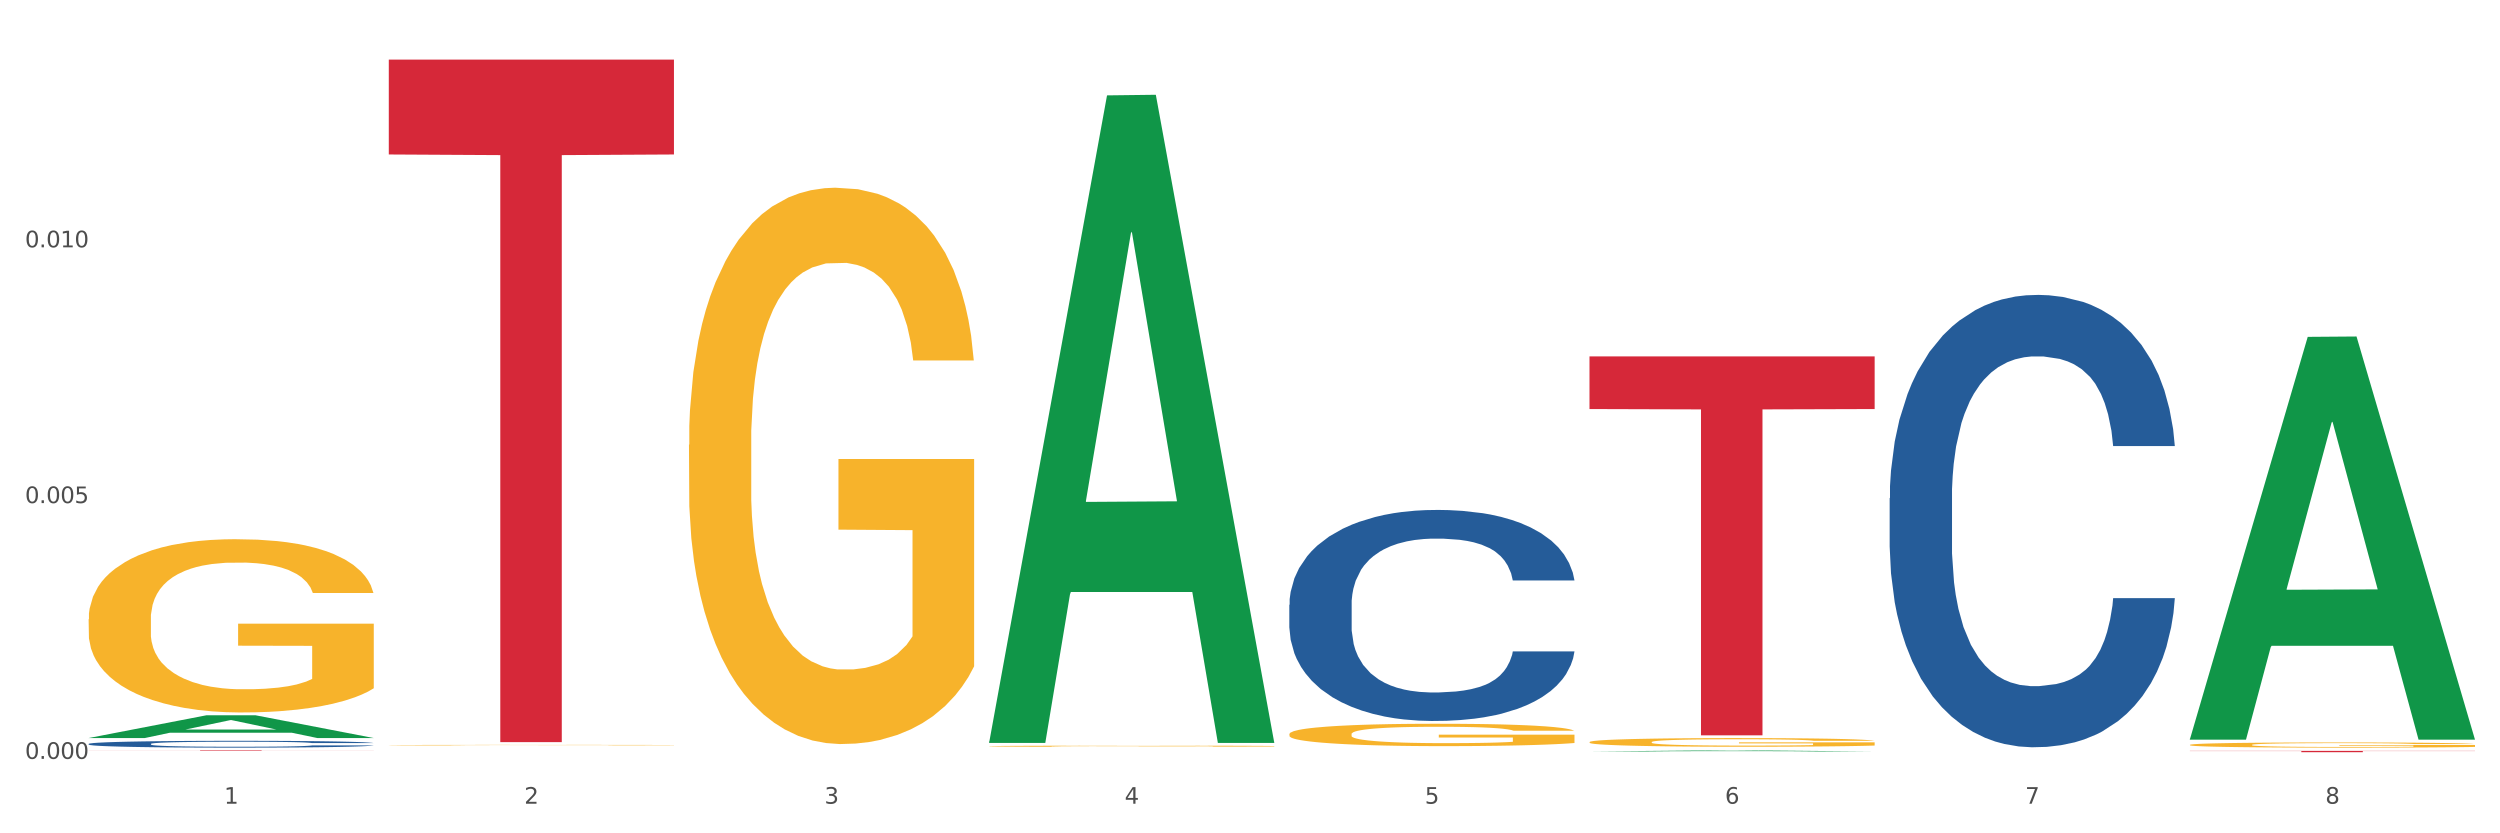 <?xml version="1.0" encoding="utf-8" standalone="no"?>
<!DOCTYPE svg PUBLIC "-//W3C//DTD SVG 1.1//EN"
  "http://www.w3.org/Graphics/SVG/1.1/DTD/svg11.dtd">
<svg xmlns:xlink="http://www.w3.org/1999/xlink" width="1080pt" height="360pt" viewBox="0 0 1080 360" xmlns="http://www.w3.org/2000/svg" version="1.1">
 <rect x="0" y="0" width="1080" height="360" fill="#333333" stroke="none"/>
 <defs>
  <style type="text/css">*{stroke-linejoin: round; stroke-linecap: butt}</style>
 </defs>
 <g id="figure_1">
  <g id="patch_1">
   <path d="M 0 360 
L 1080 360 
L 1080 0 
L 0 0 
z
" style="fill: #ffffff; stroke: #ffffff; stroke-linejoin: miter"/>
  </g>
  <g id="axes_1">
   <g id="matplotlib.axis_1">
    <g id="xtick_1">
     <g id="text_1">
      <!-- 1 -->
      <g style="fill: #4d4d4d" transform="translate(96.825 347.204) scale(0.096 -0.096)">
       <defs>
        <path id="DejaVuSans-31" d="M 794 531 
L 1825 531 
L 1825 4091 
L 703 3866 
L 703 4441 
L 1819 4666 
L 2450 4666 
L 2450 531 
L 3481 531 
L 3481 0 
L 794 0 
L 794 531 
z
" transform="scale(0.016)"/>
       </defs>
       <use xlink:href="#DejaVuSans-31"/>
      </g>
     </g>
    </g>
    <g id="xtick_2">
     <g id="text_2">
      <!-- 2 -->
      <g style="fill: #4d4d4d" transform="translate(226.5 347.204) scale(0.096 -0.096)">
       <defs>
        <path id="DejaVuSans-32" d="M 1228 531 
L 3431 531 
L 3431 0 
L 469 0 
L 469 531 
Q 828 903 1448 1529 
Q 2069 2156 2228 2338 
Q 2531 2678 2651 2914 
Q 2772 3150 2772 3378 
Q 2772 3750 2511 3984 
Q 2250 4219 1831 4219 
Q 1534 4219 1204 4116 
Q 875 4013 500 3803 
L 500 4441 
Q 881 4594 1212 4672 
Q 1544 4750 1819 4750 
Q 2544 4750 2975 4387 
Q 3406 4025 3406 3419 
Q 3406 3131 3298 2873 
Q 3191 2616 2906 2266 
Q 2828 2175 2409 1742 
Q 1991 1309 1228 531 
z
" transform="scale(0.016)"/>
       </defs>
       <use xlink:href="#DejaVuSans-32"/>
      </g>
     </g>
    </g>
    <g id="xtick_3">
     <g id="text_3">
      <!-- 3 -->
      <g style="fill: #4d4d4d" transform="translate(356.175 347.204) scale(0.096 -0.096)">
       <defs>
        <path id="DejaVuSans-33" d="M 2597 2516 
Q 3050 2419 3304 2112 
Q 3559 1806 3559 1356 
Q 3559 666 3084 287 
Q 2609 -91 1734 -91 
Q 1441 -91 1130 -33 
Q 819 25 488 141 
L 488 750 
Q 750 597 1062 519 
Q 1375 441 1716 441 
Q 2309 441 2620 675 
Q 2931 909 2931 1356 
Q 2931 1769 2642 2001 
Q 2353 2234 1838 2234 
L 1294 2234 
L 1294 2753 
L 1863 2753 
Q 2328 2753 2575 2939 
Q 2822 3125 2822 3475 
Q 2822 3834 2567 4026 
Q 2313 4219 1838 4219 
Q 1578 4219 1281 4162 
Q 984 4106 628 3988 
L 628 4550 
Q 988 4650 1302 4700 
Q 1616 4750 1894 4750 
Q 2613 4750 3031 4423 
Q 3450 4097 3450 3541 
Q 3450 3153 3228 2886 
Q 3006 2619 2597 2516 
z
" transform="scale(0.016)"/>
       </defs>
       <use xlink:href="#DejaVuSans-33"/>
      </g>
     </g>
    </g>
    <g id="xtick_4">
     <g id="text_4">
      <!-- 4 -->
      <g style="fill: #4d4d4d" transform="translate(485.85 347.204) scale(0.096 -0.096)">
       <defs>
        <path id="DejaVuSans-34" d="M 2419 4116 
L 825 1625 
L 2419 1625 
L 2419 4116 
z
M 2253 4666 
L 3047 4666 
L 3047 1625 
L 3713 1625 
L 3713 1100 
L 3047 1100 
L 3047 0 
L 2419 0 
L 2419 1100 
L 313 1100 
L 313 1709 
L 2253 4666 
z
" transform="scale(0.016)"/>
       </defs>
       <use xlink:href="#DejaVuSans-34"/>
      </g>
     </g>
    </g>
    <g id="xtick_5">
     <g id="text_5">
      <!-- 5 -->
      <g style="fill: #4d4d4d" transform="translate(615.525 347.204) scale(0.096 -0.096)">
       <defs>
        <path id="DejaVuSans-35" d="M 691 4666 
L 3169 4666 
L 3169 4134 
L 1269 4134 
L 1269 2991 
Q 1406 3038 1543 3061 
Q 1681 3084 1819 3084 
Q 2600 3084 3056 2656 
Q 3513 2228 3513 1497 
Q 3513 744 3044 326 
Q 2575 -91 1722 -91 
Q 1428 -91 1123 -41 
Q 819 9 494 109 
L 494 744 
Q 775 591 1075 516 
Q 1375 441 1709 441 
Q 2250 441 2565 725 
Q 2881 1009 2881 1497 
Q 2881 1984 2565 2268 
Q 2250 2553 1709 2553 
Q 1456 2553 1204 2497 
Q 953 2441 691 2322 
L 691 4666 
z
" transform="scale(0.016)"/>
       </defs>
       <use xlink:href="#DejaVuSans-35"/>
      </g>
     </g>
    </g>
    <g id="xtick_6">
     <g id="text_6">
      <!-- 6 -->
      <g style="fill: #4d4d4d" transform="translate(745.2 347.204) scale(0.096 -0.096)">
       <defs>
        <path id="DejaVuSans-36" d="M 2113 2584 
Q 1688 2584 1439 2293 
Q 1191 2003 1191 1497 
Q 1191 994 1439 701 
Q 1688 409 2113 409 
Q 2538 409 2786 701 
Q 3034 994 3034 1497 
Q 3034 2003 2786 2293 
Q 2538 2584 2113 2584 
z
M 3366 4563 
L 3366 3988 
Q 3128 4100 2886 4159 
Q 2644 4219 2406 4219 
Q 1781 4219 1451 3797 
Q 1122 3375 1075 2522 
Q 1259 2794 1537 2939 
Q 1816 3084 2150 3084 
Q 2853 3084 3261 2657 
Q 3669 2231 3669 1497 
Q 3669 778 3244 343 
Q 2819 -91 2113 -91 
Q 1303 -91 875 529 
Q 447 1150 447 2328 
Q 447 3434 972 4092 
Q 1497 4750 2381 4750 
Q 2619 4750 2861 4703 
Q 3103 4656 3366 4563 
z
" transform="scale(0.016)"/>
       </defs>
       <use xlink:href="#DejaVuSans-36"/>
      </g>
     </g>
    </g>
    <g id="xtick_7">
     <g id="text_7">
      <!-- 7 -->
      <g style="fill: #4d4d4d" transform="translate(874.875 347.204) scale(0.096 -0.096)">
       <defs>
        <path id="DejaVuSans-37" d="M 525 4666 
L 3525 4666 
L 3525 4397 
L 1831 0 
L 1172 0 
L 2766 4134 
L 525 4134 
L 525 4666 
z
" transform="scale(0.016)"/>
       </defs>
       <use xlink:href="#DejaVuSans-37"/>
      </g>
     </g>
    </g>
    <g id="xtick_8">
     <g id="text_8">
      <!-- 8 -->
      <g style="fill: #4d4d4d" transform="translate(1004.55 347.204) scale(0.096 -0.096)">
       <defs>
        <path id="DejaVuSans-38" d="M 2034 2216 
Q 1584 2216 1326 1975 
Q 1069 1734 1069 1313 
Q 1069 891 1326 650 
Q 1584 409 2034 409 
Q 2484 409 2743 651 
Q 3003 894 3003 1313 
Q 3003 1734 2745 1975 
Q 2488 2216 2034 2216 
z
M 1403 2484 
Q 997 2584 770 2862 
Q 544 3141 544 3541 
Q 544 4100 942 4425 
Q 1341 4750 2034 4750 
Q 2731 4750 3128 4425 
Q 3525 4100 3525 3541 
Q 3525 3141 3298 2862 
Q 3072 2584 2669 2484 
Q 3125 2378 3379 2068 
Q 3634 1759 3634 1313 
Q 3634 634 3220 271 
Q 2806 -91 2034 -91 
Q 1263 -91 848 271 
Q 434 634 434 1313 
Q 434 1759 690 2068 
Q 947 2378 1403 2484 
z
M 1172 3481 
Q 1172 3119 1398 2916 
Q 1625 2713 2034 2713 
Q 2441 2713 2670 2916 
Q 2900 3119 2900 3481 
Q 2900 3844 2670 4047 
Q 2441 4250 2034 4250 
Q 1625 4250 1398 4047 
Q 1172 3844 1172 3481 
z
" transform="scale(0.016)"/>
       </defs>
       <use xlink:href="#DejaVuSans-38"/>
      </g>
     </g>
    </g>
    <g id="xtick_9"/>
    <g id="xtick_10"/>
    <g id="xtick_11"/>
    <g id="xtick_12"/>
    <g id="xtick_13"/>
    <g id="xtick_14"/>
    <g id="xtick_15"/>
   </g>
   <g id="matplotlib.axis_2">
    <g id="ytick_1">
     <g id="text_9">
      <!-- 0.000 -->
      <g style="fill: #4d4d4d" transform="translate(10.8 327.828) scale(0.096 -0.096)">
       <defs>
        <path id="DejaVuSans-30" d="M 2034 4250 
Q 1547 4250 1301 3770 
Q 1056 3291 1056 2328 
Q 1056 1369 1301 889 
Q 1547 409 2034 409 
Q 2525 409 2770 889 
Q 3016 1369 3016 2328 
Q 3016 3291 2770 3770 
Q 2525 4250 2034 4250 
z
M 2034 4750 
Q 2819 4750 3233 4129 
Q 3647 3509 3647 2328 
Q 3647 1150 3233 529 
Q 2819 -91 2034 -91 
Q 1250 -91 836 529 
Q 422 1150 422 2328 
Q 422 3509 836 4129 
Q 1250 4750 2034 4750 
z
" transform="scale(0.016)"/>
        <path id="DejaVuSans-2e" d="M 684 794 
L 1344 794 
L 1344 0 
L 684 0 
L 684 794 
z
" transform="scale(0.016)"/>
       </defs>
       <use xlink:href="#DejaVuSans-30"/>
       <use xlink:href="#DejaVuSans-2e" transform="translate(63.623 0)"/>
       <use xlink:href="#DejaVuSans-30" transform="translate(95.41 0)"/>
       <use xlink:href="#DejaVuSans-30" transform="translate(159.033 0)"/>
       <use xlink:href="#DejaVuSans-30" transform="translate(222.656 0)"/>
      </g>
     </g>
    </g>
    <g id="ytick_2">
     <g id="text_10">
      <!-- 0.005 -->
      <g style="fill: #4d4d4d" transform="translate(10.8 217.338) scale(0.096 -0.096)">
       <use xlink:href="#DejaVuSans-30"/>
       <use xlink:href="#DejaVuSans-2e" transform="translate(63.623 0)"/>
       <use xlink:href="#DejaVuSans-30" transform="translate(95.41 0)"/>
       <use xlink:href="#DejaVuSans-30" transform="translate(159.033 0)"/>
       <use xlink:href="#DejaVuSans-35" transform="translate(222.656 0)"/>
      </g>
     </g>
    </g>
    <g id="ytick_3">
     <g id="text_11">
      <!-- 0.010 -->
      <g style="fill: #4d4d4d" transform="translate(10.8 106.847) scale(0.096 -0.096)">
       <use xlink:href="#DejaVuSans-30"/>
       <use xlink:href="#DejaVuSans-2e" transform="translate(63.623 0)"/>
       <use xlink:href="#DejaVuSans-30" transform="translate(95.41 0)"/>
       <use xlink:href="#DejaVuSans-31" transform="translate(159.033 0)"/>
       <use xlink:href="#DejaVuSans-30" transform="translate(222.656 0)"/>
      </g>
     </g>
    </g>
    <g id="ytick_4"/>
    <g id="ytick_5"/>
    <g id="ytick_6"/>
   </g>
   <g id="PolyCollection_1">
    <path d="M 38.283 318.817 
L 38.41 318.808 
L 89.211 308.991 
L 110.293 308.982 
L 161.474 318.836 
L 137.09 318.836 
L 126.041 316.541 
L 73.589 316.541 
L 73.208 316.578 
L 62.54 318.836 
L 38.283 318.836 
L 38.283 318.817 
L 80.193 315.172 
L 119.437 315.163 
L 100.006 311.082 
L 99.752 311.064 
L 99.498 311.091 
L 80.066 315.163 
L 80.193 315.172 
L 38.283 318.817 
z
" clip-path="url(#p5f0aac6ee6)" style="fill: #109648"/>
    <path d="M 297.633 192.15 
L 297.779 191.931 
L 297.779 184.029 
L 298.07 177.224 
L 299.524 160.761 
L 301.706 147.152 
L 303.306 139.909 
L 304.905 133.982 
L 306.796 128.056 
L 309.123 121.91 
L 313.341 112.91 
L 315.959 108.301 
L 319.159 103.472 
L 324.977 96.448 
L 329.195 92.497 
L 333.558 89.204 
L 340.685 85.253 
L 345.339 83.497 
L 350.284 82.18 
L 356.247 81.302 
L 360.756 81.082 
L 370.646 81.741 
L 379.082 83.716 
L 383.154 85.253 
L 388.39 87.887 
L 391.154 89.643 
L 395.663 93.155 
L 400.317 97.765 
L 403.517 101.716 
L 408.316 109.179 
L 411.952 116.642 
L 415.298 125.861 
L 417.043 132.226 
L 418.352 138.153 
L 419.516 144.957 
L 420.679 155.713 
L 394.499 155.713 
L 393.481 148.03 
L 391.881 140.787 
L 389.554 133.763 
L 387.518 129.373 
L 384.027 123.885 
L 380.827 120.373 
L 377.482 117.739 
L 373.41 115.544 
L 370.21 114.447 
L 365.701 113.569 
L 356.829 113.788 
L 350.866 115.544 
L 346.793 117.739 
L 344.175 119.715 
L 341.848 121.91 
L 339.23 124.983 
L 336.176 129.592 
L 333.994 133.763 
L 331.813 139.031 
L 330.067 144.299 
L 328.467 150.445 
L 327.158 157.03 
L 326.14 163.834 
L 325.268 172.176 
L 324.54 186.004 
L 324.54 216.076 
L 324.831 222.88 
L 325.558 231.88 
L 326.431 238.684 
L 327.886 246.806 
L 329.195 252.294 
L 331.667 260.196 
L 334.431 266.781 
L 336.612 270.951 
L 338.794 274.463 
L 342.575 279.292 
L 346.793 283.243 
L 350.429 285.658 
L 355.375 287.853 
L 358.72 288.731 
L 361.629 289.17 
L 368.755 289.17 
L 373.846 288.511 
L 379.518 286.975 
L 383.882 284.999 
L 387.518 282.585 
L 391.59 278.634 
L 394.208 274.902 
L 394.208 229.026 
L 362.21 228.807 
L 362.21 198.296 
L 420.825 198.296 
L 420.825 287.853 
L 418.352 292.462 
L 415.589 296.633 
L 412.68 300.364 
L 408.316 304.974 
L 403.08 309.364 
L 398.426 312.437 
L 393.481 315.071 
L 387.663 317.485 
L 380.1 319.68 
L 375.446 320.558 
L 369.628 321.217 
L 362.792 321.436 
L 356.829 320.997 
L 351.011 319.9 
L 344.903 317.924 
L 338.939 315.071 
L 334.431 312.217 
L 329.922 308.705 
L 325.122 304.096 
L 321.341 299.706 
L 318.432 295.755 
L 315.232 290.706 
L 311.741 284.121 
L 309.123 278.195 
L 306.796 272.049 
L 304.324 264.147 
L 302.578 257.342 
L 300.833 248.782 
L 299.815 242.416 
L 298.651 232.538 
L 297.779 218.71 
L 297.633 192.15 
z
" clip-path="url(#p5f0aac6ee6)" style="fill: #f7b32b"/>
    <path d="M 427.308 322.365 
L 427.454 322.364 
L 427.454 322.347 
L 427.745 322.333 
L 429.199 322.298 
L 431.381 322.269 
L 432.981 322.253 
L 434.58 322.241 
L 436.471 322.228 
L 438.798 322.215 
L 443.016 322.196 
L 445.634 322.186 
L 448.834 322.176 
L 454.652 322.161 
L 458.87 322.152 
L 463.233 322.145 
L 470.36 322.137 
L 475.014 322.133 
L 479.959 322.13 
L 485.922 322.128 
L 490.431 322.128 
L 500.321 322.129 
L 508.757 322.134 
L 512.83 322.137 
L 518.066 322.142 
L 520.829 322.146 
L 525.338 322.154 
L 529.992 322.164 
L 533.192 322.172 
L 537.991 322.188 
L 541.628 322.204 
L 544.973 322.223 
L 546.718 322.237 
L 548.027 322.25 
L 549.191 322.264 
L 550.354 322.287 
L 524.174 322.287 
L 523.156 322.271 
L 521.556 322.255 
L 519.229 322.24 
L 517.193 322.231 
L 513.702 322.219 
L 510.502 322.212 
L 507.157 322.206 
L 503.085 322.201 
L 499.885 322.199 
L 495.376 322.197 
L 486.504 322.198 
L 480.541 322.201 
L 476.468 322.206 
L 473.85 322.21 
L 471.523 322.215 
L 468.905 322.222 
L 465.851 322.231 
L 463.669 322.24 
L 461.488 322.252 
L 459.742 322.263 
L 458.142 322.276 
L 456.833 322.29 
L 455.815 322.304 
L 454.943 322.322 
L 454.215 322.352 
L 454.215 322.416 
L 454.506 322.43 
L 455.234 322.449 
L 456.106 322.464 
L 457.561 322.481 
L 458.87 322.493 
L 461.342 322.51 
L 464.106 322.524 
L 466.287 322.533 
L 468.469 322.54 
L 472.251 322.55 
L 476.468 322.559 
L 480.105 322.564 
L 485.05 322.569 
L 488.395 322.571 
L 491.304 322.572 
L 498.431 322.572 
L 503.521 322.57 
L 509.193 322.567 
L 513.557 322.563 
L 517.193 322.558 
L 521.265 322.549 
L 523.883 322.541 
L 523.883 322.443 
L 491.886 322.443 
L 491.886 322.378 
L 550.5 322.378 
L 550.5 322.569 
L 548.027 322.579 
L 545.264 322.587 
L 542.355 322.595 
L 537.991 322.605 
L 532.755 322.615 
L 528.101 322.621 
L 523.156 322.627 
L 517.338 322.632 
L 509.775 322.637 
L 505.121 322.638 
L 499.303 322.64 
L 492.467 322.64 
L 486.504 322.639 
L 480.686 322.637 
L 474.578 322.633 
L 468.614 322.627 
L 464.106 322.621 
L 459.597 322.613 
L 454.797 322.603 
L 451.016 322.594 
L 448.107 322.586 
L 444.907 322.575 
L 441.416 322.561 
L 438.798 322.548 
L 436.471 322.535 
L 433.999 322.518 
L 432.253 322.504 
L 430.508 322.485 
L 429.49 322.472 
L 428.326 322.451 
L 427.454 322.421 
L 427.308 322.365 
z
" clip-path="url(#p5f0aac6ee6)" style="fill: #f7b32b"/>
    <path d="M 556.983 317.13 
L 557.129 317.121 
L 557.129 316.803 
L 557.42 316.529 
L 558.874 315.867 
L 561.056 315.32 
L 562.656 315.028 
L 564.256 314.79 
L 566.146 314.551 
L 568.473 314.304 
L 572.691 313.942 
L 575.309 313.757 
L 578.509 313.563 
L 584.327 313.28 
L 588.545 313.121 
L 592.908 312.989 
L 600.035 312.83 
L 604.689 312.759 
L 609.634 312.706 
L 615.597 312.671 
L 620.106 312.662 
L 629.996 312.688 
L 638.432 312.768 
L 642.505 312.83 
L 647.741 312.936 
L 650.504 313.006 
L 655.013 313.148 
L 659.667 313.333 
L 662.867 313.492 
L 667.667 313.792 
L 671.303 314.092 
L 674.648 314.463 
L 676.393 314.719 
L 677.702 314.958 
L 678.866 315.231 
L 680.029 315.664 
L 653.849 315.664 
L 652.831 315.355 
L 651.231 315.064 
L 648.904 314.781 
L 646.868 314.604 
L 643.377 314.384 
L 640.178 314.242 
L 636.832 314.136 
L 632.76 314.048 
L 629.56 314.004 
L 625.051 313.969 
L 616.179 313.978 
L 610.216 314.048 
L 606.144 314.136 
L 603.526 314.216 
L 601.198 314.304 
L 598.58 314.428 
L 595.526 314.613 
L 593.344 314.781 
L 591.163 314.993 
L 589.417 315.205 
L 587.818 315.452 
L 586.509 315.717 
L 585.49 315.991 
L 584.618 316.326 
L 583.891 316.882 
L 583.891 318.092 
L 584.181 318.366 
L 584.909 318.728 
L 585.781 319.001 
L 587.236 319.328 
L 588.545 319.549 
L 591.017 319.867 
L 593.781 320.131 
L 595.962 320.299 
L 598.144 320.44 
L 601.926 320.635 
L 606.144 320.794 
L 609.78 320.891 
L 614.725 320.979 
L 618.07 321.014 
L 620.979 321.032 
L 628.106 321.032 
L 633.196 321.005 
L 638.869 320.944 
L 643.232 320.864 
L 646.868 320.767 
L 650.94 320.608 
L 653.558 320.458 
L 653.558 318.613 
L 621.561 318.604 
L 621.561 317.377 
L 680.175 317.377 
L 680.175 320.979 
L 677.702 321.164 
L 674.939 321.332 
L 672.03 321.482 
L 667.667 321.668 
L 662.431 321.844 
L 657.776 321.968 
L 652.831 322.074 
L 647.013 322.171 
L 639.45 322.259 
L 634.796 322.295 
L 628.978 322.321 
L 622.142 322.33 
L 616.179 322.312 
L 610.361 322.268 
L 604.253 322.189 
L 598.29 322.074 
L 593.781 321.959 
L 589.272 321.818 
L 584.472 321.632 
L 580.691 321.456 
L 577.782 321.297 
L 574.582 321.094 
L 571.091 320.829 
L 568.473 320.591 
L 566.146 320.343 
L 563.674 320.025 
L 561.928 319.752 
L 560.183 319.407 
L 559.165 319.151 
L 558.001 318.754 
L 557.129 318.198 
L 556.983 317.13 
z
" clip-path="url(#p5f0aac6ee6)" style="fill: #f7b32b"/>
    <path d="M 686.658 320.585 
L 686.804 320.581 
L 686.804 320.458 
L 687.095 320.353 
L 688.549 320.096 
L 690.731 319.884 
L 692.331 319.772 
L 693.931 319.679 
L 695.821 319.587 
L 698.149 319.491 
L 702.366 319.351 
L 704.984 319.279 
L 708.184 319.204 
L 714.002 319.095 
L 718.22 319.033 
L 722.583 318.982 
L 729.71 318.921 
L 734.364 318.893 
L 739.309 318.873 
L 745.273 318.859 
L 749.781 318.856 
L 759.672 318.866 
L 768.107 318.897 
L 772.18 318.921 
L 777.416 318.962 
L 780.179 318.989 
L 784.688 319.044 
L 789.342 319.115 
L 792.542 319.177 
L 797.342 319.293 
L 800.978 319.409 
L 804.323 319.553 
L 806.068 319.652 
L 807.377 319.744 
L 808.541 319.85 
L 809.704 320.018 
L 783.524 320.018 
L 782.506 319.898 
L 780.906 319.785 
L 778.579 319.676 
L 776.543 319.608 
L 773.052 319.522 
L 769.853 319.467 
L 766.507 319.426 
L 762.435 319.392 
L 759.235 319.375 
L 754.726 319.362 
L 745.854 319.365 
L 739.891 319.392 
L 735.819 319.426 
L 733.201 319.457 
L 730.874 319.491 
L 728.256 319.539 
L 725.201 319.611 
L 723.02 319.676 
L 720.838 319.758 
L 719.093 319.84 
L 717.493 319.936 
L 716.184 320.038 
L 715.166 320.144 
L 714.293 320.274 
L 713.566 320.489 
L 713.566 320.957 
L 713.857 321.063 
L 714.584 321.203 
L 715.456 321.309 
L 716.911 321.436 
L 718.22 321.521 
L 720.692 321.644 
L 723.456 321.747 
L 725.638 321.812 
L 727.819 321.866 
L 731.601 321.942 
L 735.819 322.003 
L 739.455 322.041 
L 744.4 322.075 
L 747.745 322.088 
L 750.654 322.095 
L 757.781 322.095 
L 762.871 322.085 
L 768.544 322.061 
L 772.907 322.03 
L 776.543 321.993 
L 780.616 321.931 
L 783.234 321.873 
L 783.234 321.159 
L 751.236 321.156 
L 751.236 320.681 
L 809.85 320.681 
L 809.85 322.075 
L 807.377 322.147 
L 804.614 322.212 
L 801.705 322.27 
L 797.342 322.341 
L 792.106 322.41 
L 787.451 322.458 
L 782.506 322.499 
L 776.689 322.536 
L 769.125 322.57 
L 764.471 322.584 
L 758.653 322.594 
L 751.818 322.598 
L 745.854 322.591 
L 740.037 322.574 
L 733.928 322.543 
L 727.965 322.499 
L 723.456 322.454 
L 718.947 322.399 
L 714.147 322.328 
L 710.366 322.259 
L 707.457 322.198 
L 704.257 322.119 
L 700.767 322.017 
L 698.149 321.924 
L 695.821 321.829 
L 693.349 321.706 
L 691.604 321.6 
L 689.858 321.467 
L 688.84 321.367 
L 687.677 321.214 
L 686.804 320.998 
L 686.658 320.585 
z
" clip-path="url(#p5f0aac6ee6)" style="fill: #f7b32b"/>
    <path d="M 946.009 321.777 
L 946.154 321.775 
L 946.154 321.701 
L 946.445 321.637 
L 947.899 321.483 
L 950.081 321.355 
L 951.681 321.287 
L 953.281 321.232 
L 955.172 321.176 
L 957.499 321.119 
L 961.717 321.035 
L 964.335 320.992 
L 967.534 320.946 
L 973.352 320.881 
L 977.57 320.844 
L 981.933 320.813 
L 989.06 320.776 
L 993.714 320.759 
L 998.66 320.747 
L 1004.623 320.739 
L 1009.131 320.737 
L 1019.022 320.743 
L 1027.457 320.761 
L 1031.53 320.776 
L 1036.766 320.8 
L 1039.529 320.817 
L 1044.038 320.85 
L 1048.692 320.893 
L 1051.892 320.93 
L 1056.692 321 
L 1060.328 321.07 
L 1063.673 321.156 
L 1065.418 321.216 
L 1066.727 321.271 
L 1067.891 321.335 
L 1069.055 321.435 
L 1042.875 321.435 
L 1041.856 321.364 
L 1040.257 321.296 
L 1037.929 321.23 
L 1035.893 321.189 
L 1032.403 321.137 
L 1029.203 321.105 
L 1025.858 321.08 
L 1021.785 321.059 
L 1018.585 321.049 
L 1014.077 321.041 
L 1005.204 321.043 
L 999.241 321.059 
L 995.169 321.08 
L 992.551 321.098 
L 990.224 321.119 
L 987.606 321.148 
L 984.551 321.191 
L 982.37 321.23 
L 980.188 321.279 
L 978.443 321.329 
L 976.843 321.386 
L 975.534 321.448 
L 974.516 321.512 
L 973.643 321.59 
L 972.916 321.719 
L 972.916 322.001 
L 973.207 322.064 
L 973.934 322.149 
L 974.807 322.212 
L 976.261 322.288 
L 977.57 322.34 
L 980.043 322.414 
L 982.806 322.475 
L 984.988 322.515 
L 987.169 322.547 
L 990.951 322.593 
L 995.169 322.63 
L 998.805 322.652 
L 1003.75 322.673 
L 1007.095 322.681 
L 1010.004 322.685 
L 1017.131 322.685 
L 1022.221 322.679 
L 1027.894 322.665 
L 1032.257 322.646 
L 1035.893 322.623 
L 1039.966 322.586 
L 1042.584 322.552 
L 1042.584 322.122 
L 1010.586 322.12 
L 1010.586 321.834 
L 1069.2 321.834 
L 1069.2 322.673 
L 1066.727 322.716 
L 1063.964 322.755 
L 1061.055 322.79 
L 1056.692 322.833 
L 1051.456 322.874 
L 1046.802 322.903 
L 1041.856 322.928 
L 1036.039 322.95 
L 1028.476 322.971 
L 1023.821 322.979 
L 1018.004 322.985 
L 1011.168 322.987 
L 1005.204 322.983 
L 999.387 322.973 
L 993.278 322.954 
L 987.315 322.928 
L 982.806 322.901 
L 978.297 322.868 
L 973.498 322.825 
L 969.716 322.784 
L 966.807 322.747 
L 963.607 322.7 
L 960.117 322.638 
L 957.499 322.582 
L 955.172 322.525 
L 952.699 322.451 
L 950.954 322.387 
L 949.208 322.307 
L 948.19 322.247 
L 947.027 322.155 
L 946.154 322.025 
L 946.009 321.777 
z
" clip-path="url(#p5f0aac6ee6)" style="fill: #f7b32b"/>
    <path d="M 167.958 321.907 
L 168.104 321.907 
L 168.104 321.899 
L 168.394 321.891 
L 169.849 321.874 
L 172.031 321.859 
L 173.63 321.851 
L 175.23 321.845 
L 177.121 321.839 
L 179.448 321.832 
L 183.666 321.823 
L 186.284 321.818 
L 189.484 321.813 
L 195.302 321.805 
L 199.52 321.801 
L 203.883 321.797 
L 211.01 321.793 
L 215.664 321.791 
L 220.609 321.79 
L 226.572 321.789 
L 231.081 321.789 
L 240.971 321.789 
L 249.407 321.791 
L 253.479 321.793 
L 258.715 321.796 
L 261.479 321.798 
L 265.988 321.802 
L 270.642 321.806 
L 273.842 321.811 
L 278.641 321.819 
L 282.277 321.827 
L 285.623 321.836 
L 287.368 321.843 
L 288.677 321.85 
L 289.84 321.857 
L 291.004 321.868 
L 264.824 321.868 
L 263.806 321.86 
L 262.206 321.852 
L 259.879 321.845 
L 257.843 321.84 
L 254.352 321.834 
L 251.152 321.831 
L 247.807 321.828 
L 243.735 321.825 
L 240.535 321.824 
L 236.026 321.823 
L 227.154 321.824 
L 221.191 321.825 
L 217.118 321.828 
L 214.5 321.83 
L 212.173 321.832 
L 209.555 321.836 
L 206.501 321.84 
L 204.319 321.845 
L 202.138 321.851 
L 200.392 321.856 
L 198.792 321.863 
L 197.483 321.87 
L 196.465 321.877 
L 195.593 321.886 
L 194.865 321.901 
L 194.865 321.933 
L 195.156 321.94 
L 195.883 321.95 
L 196.756 321.957 
L 198.211 321.966 
L 199.52 321.972 
L 201.992 321.98 
L 204.756 321.987 
L 206.937 321.991 
L 209.119 321.995 
L 212.9 322 
L 217.118 322.005 
L 220.754 322.007 
L 225.699 322.01 
L 229.045 322.01 
L 231.954 322.011 
L 239.08 322.011 
L 244.171 322.01 
L 249.843 322.009 
L 254.207 322.007 
L 257.843 322.004 
L 261.915 322 
L 264.533 321.996 
L 264.533 321.947 
L 232.535 321.946 
L 232.535 321.914 
L 291.149 321.914 
L 291.149 322.01 
L 288.677 322.014 
L 285.913 322.019 
L 283.005 322.023 
L 278.641 322.028 
L 273.405 322.033 
L 268.751 322.036 
L 263.806 322.039 
L 257.988 322.041 
L 250.425 322.044 
L 245.771 322.045 
L 239.953 322.045 
L 233.117 322.045 
L 227.154 322.045 
L 221.336 322.044 
L 215.227 322.042 
L 209.264 322.039 
L 204.756 322.036 
L 200.247 322.032 
L 195.447 322.027 
L 191.666 322.022 
L 188.757 322.018 
L 185.557 322.013 
L 182.066 322.006 
L 179.448 321.999 
L 177.121 321.993 
L 174.649 321.984 
L 172.903 321.977 
L 171.158 321.968 
L 170.14 321.961 
L 168.976 321.95 
L 168.104 321.936 
L 167.958 321.907 
z
" clip-path="url(#p5f0aac6ee6)" style="fill: #f7b32b"/>
    <path d="M 816.334 215.204 
L 816.479 215.025 
L 816.479 210.028 
L 816.916 203.246 
L 818.518 190.752 
L 820.556 181.293 
L 824.051 170.227 
L 825.944 165.587 
L 828.42 160.411 
L 833.516 152.022 
L 839.341 144.883 
L 843.418 140.957 
L 846.476 138.458 
L 853.32 133.996 
L 857.252 132.033 
L 861.329 130.426 
L 864.824 129.355 
L 870.648 128.106 
L 875.308 127.571 
L 880.696 127.392 
L 885.21 127.571 
L 891.18 128.285 
L 899.917 130.426 
L 903.266 131.676 
L 907.781 133.817 
L 912.44 136.673 
L 916.226 139.529 
L 920.595 143.634 
L 925.109 148.988 
L 929.477 155.77 
L 932.535 162.017 
L 935.011 168.621 
L 937.195 176.652 
L 938.797 185.398 
L 939.525 192.715 
L 912.877 192.715 
L 912.149 186.112 
L 910.693 178.973 
L 909.237 174.154 
L 907.635 170.227 
L 905.159 165.765 
L 902.975 162.91 
L 899.335 159.518 
L 895.986 157.377 
L 893.219 156.127 
L 889.87 155.056 
L 882.735 153.986 
L 877.638 153.986 
L 874.434 154.343 
L 870.503 155.235 
L 867.154 156.484 
L 863.222 158.626 
L 860.164 160.946 
L 857.106 163.98 
L 855.359 166.122 
L 852.738 170.049 
L 850.99 173.261 
L 848.66 178.794 
L 847.35 182.721 
L 845.02 192.894 
L 844.001 200.39 
L 843.564 205.566 
L 843.273 211.277 
L 843.273 239.12 
L 844.146 251.613 
L 844.874 256.968 
L 846.039 263.036 
L 848.224 270.889 
L 851.427 278.564 
L 854.776 284.097 
L 857.543 287.488 
L 860.164 289.986 
L 862.785 291.95 
L 865.989 293.734 
L 868.61 294.805 
L 872.541 295.876 
L 877.201 296.412 
L 880.842 296.412 
L 888.268 295.519 
L 891.617 294.627 
L 894.821 293.377 
L 898.316 291.414 
L 901.082 289.272 
L 902.684 287.666 
L 905.305 284.275 
L 907.344 280.705 
L 909.091 276.6 
L 910.256 273.031 
L 911.567 267.677 
L 912.586 261.608 
L 912.877 258.396 
L 939.525 258.396 
L 938.942 264.821 
L 937.923 271.068 
L 935.885 279.456 
L 934.283 284.275 
L 931.807 290.165 
L 929.186 295.162 
L 925.546 300.695 
L 922.197 304.8 
L 918.702 308.37 
L 914.916 311.582 
L 908.072 316.044 
L 905.596 317.294 
L 900.354 319.435 
L 896.277 320.685 
L 890.307 321.934 
L 884.191 322.648 
L 877.784 322.826 
L 872.105 322.47 
L 865.843 321.399 
L 861.911 320.328 
L 857.543 318.721 
L 852.446 316.223 
L 847.641 313.189 
L 843.127 309.619 
L 838.904 305.514 
L 834.972 300.874 
L 829.876 293.199 
L 826.09 285.703 
L 823.323 278.742 
L 821.43 272.852 
L 819.537 265.356 
L 818.518 260.18 
L 816.916 247.687 
L 816.334 236.086 
L 816.334 215.204 
z
" clip-path="url(#p5f0aac6ee6)" style="fill: #255c99"/>
    <path d="M 556.983 261.255 
L 557.129 261.172 
L 557.129 258.841 
L 557.566 255.676 
L 559.168 249.847 
L 561.206 245.434 
L 564.701 240.271 
L 566.594 238.106 
L 569.07 235.691 
L 574.166 231.777 
L 579.991 228.446 
L 584.068 226.614 
L 587.126 225.449 
L 593.97 223.367 
L 597.902 222.451 
L 601.979 221.701 
L 605.474 221.202 
L 611.298 220.619 
L 615.958 220.369 
L 621.346 220.286 
L 625.86 220.369 
L 631.83 220.702 
L 640.567 221.701 
L 643.916 222.284 
L 648.43 223.284 
L 653.09 224.616 
L 656.876 225.948 
L 661.245 227.863 
L 665.759 230.362 
L 670.127 233.526 
L 673.185 236.44 
L 675.661 239.522 
L 677.845 243.269 
L 679.447 247.349 
L 680.175 250.763 
L 653.527 250.763 
L 652.799 247.682 
L 651.343 244.351 
L 649.887 242.103 
L 648.285 240.271 
L 645.809 238.189 
L 643.625 236.857 
L 639.985 235.275 
L 636.635 234.275 
L 633.869 233.692 
L 630.52 233.193 
L 623.384 232.693 
L 618.288 232.693 
L 615.084 232.86 
L 611.153 233.276 
L 607.803 233.859 
L 603.872 234.858 
L 600.814 235.941 
L 597.756 237.356 
L 596.009 238.356 
L 593.387 240.188 
L 591.64 241.687 
L 589.31 244.268 
L 588 246.1 
L 585.67 250.846 
L 584.65 254.344 
L 584.214 256.759 
L 583.922 259.423 
L 583.922 272.414 
L 584.796 278.243 
L 585.524 280.741 
L 586.689 283.572 
L 588.873 287.236 
L 592.077 290.817 
L 595.426 293.398 
L 598.193 294.981 
L 600.814 296.146 
L 603.435 297.062 
L 606.639 297.895 
L 609.26 298.395 
L 613.191 298.894 
L 617.851 299.144 
L 621.491 299.144 
L 628.918 298.728 
L 632.267 298.311 
L 635.471 297.728 
L 638.965 296.812 
L 641.732 295.813 
L 643.334 295.064 
L 645.955 293.482 
L 647.994 291.816 
L 649.741 289.901 
L 650.906 288.235 
L 652.216 285.737 
L 653.236 282.906 
L 653.527 281.407 
L 680.175 281.407 
L 679.592 284.405 
L 678.573 287.319 
L 676.534 291.233 
L 674.933 293.482 
L 672.457 296.23 
L 669.836 298.561 
L 666.196 301.143 
L 662.846 303.058 
L 659.352 304.723 
L 655.566 306.222 
L 648.722 308.304 
L 646.246 308.887 
L 641.004 309.886 
L 636.927 310.469 
L 630.956 311.052 
L 624.841 311.385 
L 618.433 311.468 
L 612.754 311.302 
L 606.493 310.802 
L 602.561 310.303 
L 598.193 309.553 
L 593.096 308.387 
L 588.291 306.972 
L 583.777 305.306 
L 579.554 303.391 
L 575.622 301.226 
L 570.526 297.645 
L 566.74 294.148 
L 563.973 290.9 
L 562.08 288.152 
L 560.187 284.655 
L 559.168 282.24 
L 557.566 276.411 
L 556.983 270.998 
L 556.983 261.255 
z
" clip-path="url(#p5f0aac6ee6)" style="fill: #255c99"/>
    <path d="M 38.283 321.358 
L 38.429 321.356 
L 38.429 321.28 
L 38.865 321.177 
L 40.467 320.988 
L 42.506 320.845 
L 46.001 320.678 
L 47.894 320.608 
L 50.369 320.529 
L 55.466 320.402 
L 61.29 320.294 
L 65.368 320.235 
L 68.426 320.197 
L 75.27 320.129 
L 79.201 320.1 
L 83.278 320.075 
L 86.773 320.059 
L 92.598 320.04 
L 97.258 320.032 
L 102.645 320.029 
L 107.159 320.032 
L 113.13 320.043 
L 121.867 320.075 
L 125.216 320.094 
L 129.73 320.127 
L 134.39 320.17 
L 138.176 320.213 
L 142.544 320.275 
L 147.058 320.356 
L 151.427 320.459 
L 154.485 320.553 
L 156.96 320.653 
L 159.144 320.775 
L 160.746 320.907 
L 161.474 321.018 
L 134.827 321.018 
L 134.098 320.918 
L 132.642 320.81 
L 131.186 320.737 
L 129.584 320.678 
L 127.109 320.61 
L 124.925 320.567 
L 121.284 320.516 
L 117.935 320.483 
L 115.168 320.464 
L 111.819 320.448 
L 104.684 320.432 
L 99.587 320.432 
L 96.384 320.437 
L 92.452 320.451 
L 89.103 320.47 
L 85.171 320.502 
L 82.113 320.537 
L 79.056 320.583 
L 77.308 320.616 
L 74.687 320.675 
L 72.94 320.724 
L 70.61 320.807 
L 69.299 320.867 
L 66.969 321.021 
L 65.95 321.134 
L 65.513 321.213 
L 65.222 321.299 
L 65.222 321.72 
L 66.096 321.909 
L 66.824 321.991 
L 67.989 322.082 
L 70.173 322.201 
L 73.377 322.317 
L 76.726 322.401 
L 79.492 322.452 
L 82.113 322.49 
L 84.735 322.52 
L 87.938 322.547 
L 90.559 322.563 
L 94.491 322.579 
L 99.151 322.587 
L 102.791 322.587 
L 110.217 322.574 
L 113.567 322.56 
L 116.77 322.542 
L 120.265 322.512 
L 123.032 322.479 
L 124.633 322.455 
L 127.255 322.404 
L 129.293 322.35 
L 131.041 322.288 
L 132.205 322.234 
L 133.516 322.153 
L 134.535 322.061 
L 134.827 322.012 
L 161.474 322.012 
L 160.892 322.109 
L 159.873 322.204 
L 157.834 322.331 
L 156.232 322.404 
L 153.757 322.493 
L 151.136 322.569 
L 147.495 322.652 
L 144.146 322.714 
L 140.651 322.768 
L 136.865 322.817 
L 130.021 322.885 
L 127.546 322.904 
L 122.304 322.936 
L 118.226 322.955 
L 112.256 322.974 
L 106.14 322.985 
L 99.733 322.987 
L 94.054 322.982 
L 87.793 322.966 
L 83.861 322.949 
L 79.492 322.925 
L 74.396 322.887 
L 69.59 322.841 
L 65.076 322.787 
L 60.854 322.725 
L 56.922 322.655 
L 51.825 322.539 
L 48.039 322.425 
L 45.273 322.32 
L 43.38 322.231 
L 41.487 322.117 
L 40.467 322.039 
L 38.865 321.85 
L 38.283 321.674 
L 38.283 321.358 
z
" clip-path="url(#p5f0aac6ee6)" style="fill: #255c99"/>
    <path d="M 38.283 324.181 
L 161.474 324.181 
L 161.474 324.21 
L 113.015 324.211 
L 113.015 324.393 
L 86.45 324.393 
L 86.45 324.211 
L 38.283 324.21 
L 38.283 324.181 
L 38.283 324.181 
z
" clip-path="url(#p5f0aac6ee6)" style="fill: #d62839"/>
    <path d="M 167.958 25.759 
L 291.149 25.759 
L 291.149 66.732 
L 242.69 67.009 
L 242.69 320.595 
L 216.125 320.595 
L 216.125 67.009 
L 167.958 66.732 
L 167.958 26.036 
L 167.958 25.759 
z
" clip-path="url(#p5f0aac6ee6)" style="fill: #d62839"/>
    <path d="M 686.658 153.957 
L 809.85 153.957 
L 809.85 176.706 
L 761.391 176.86 
L 761.391 317.662 
L 734.826 317.662 
L 734.826 176.86 
L 686.658 176.706 
L 686.658 154.11 
L 686.658 153.957 
z
" clip-path="url(#p5f0aac6ee6)" style="fill: #d62839"/>
    <path d="M 946.009 324.378 
L 1069.2 324.378 
L 1069.2 324.457 
L 1020.741 324.458 
L 1020.741 324.95 
L 994.176 324.95 
L 994.176 324.458 
L 946.009 324.457 
L 946.009 324.378 
L 946.009 324.378 
z
" clip-path="url(#p5f0aac6ee6)" style="fill: #d62839"/>
    <path d="M 38.283 267.523 
L 38.428 267.455 
L 38.428 264.994 
L 38.719 262.874 
L 40.174 257.747 
L 42.355 253.509 
L 43.955 251.253 
L 45.555 249.407 
L 47.446 247.561 
L 49.773 245.647 
L 53.991 242.844 
L 56.609 241.409 
L 59.809 239.905 
L 65.627 237.717 
L 69.844 236.487 
L 74.208 235.461 
L 81.335 234.231 
L 85.989 233.684 
L 90.934 233.274 
L 96.897 233 
L 101.406 232.932 
L 111.296 233.137 
L 119.732 233.752 
L 123.804 234.231 
L 129.04 235.051 
L 131.804 235.598 
L 136.312 236.692 
L 140.967 238.127 
L 144.166 239.358 
L 148.966 241.682 
L 152.602 244.006 
L 155.947 246.878 
L 157.693 248.86 
L 159.002 250.706 
L 160.165 252.825 
L 161.329 256.175 
L 135.149 256.175 
L 134.131 253.782 
L 132.531 251.526 
L 130.204 249.339 
L 128.168 247.971 
L 124.677 246.262 
L 121.477 245.169 
L 118.132 244.348 
L 114.059 243.665 
L 110.86 243.323 
L 106.351 243.049 
L 97.479 243.118 
L 91.516 243.665 
L 87.443 244.348 
L 84.825 244.963 
L 82.498 245.647 
L 79.88 246.604 
L 76.826 248.04 
L 74.644 249.339 
L 72.462 250.979 
L 70.717 252.62 
L 69.117 254.534 
L 67.808 256.585 
L 66.79 258.704 
L 65.917 261.302 
L 65.19 265.609 
L 65.19 274.974 
L 65.481 277.094 
L 66.208 279.896 
L 67.081 282.016 
L 68.535 284.545 
L 69.844 286.254 
L 72.317 288.715 
L 75.08 290.766 
L 77.262 292.065 
L 79.444 293.159 
L 83.225 294.663 
L 87.443 295.893 
L 91.079 296.645 
L 96.024 297.329 
L 99.37 297.602 
L 102.279 297.739 
L 109.405 297.739 
L 114.496 297.534 
L 120.168 297.055 
L 124.531 296.44 
L 128.168 295.688 
L 132.24 294.458 
L 134.858 293.295 
L 134.858 279.008 
L 102.86 278.939 
L 102.86 269.437 
L 161.474 269.437 
L 161.474 297.329 
L 159.002 298.764 
L 156.238 300.063 
L 153.329 301.225 
L 148.966 302.661 
L 143.73 304.028 
L 139.076 304.985 
L 134.131 305.806 
L 128.313 306.558 
L 120.75 307.241 
L 116.096 307.515 
L 110.278 307.72 
L 103.442 307.788 
L 97.479 307.651 
L 91.661 307.31 
L 85.552 306.694 
L 79.589 305.806 
L 75.08 304.917 
L 70.572 303.823 
L 65.772 302.388 
L 61.99 301.02 
L 59.082 299.79 
L 55.882 298.217 
L 52.391 296.167 
L 49.773 294.321 
L 47.446 292.407 
L 44.973 289.946 
L 43.228 287.826 
L 41.483 285.16 
L 40.465 283.178 
L 39.301 280.102 
L 38.428 275.795 
L 38.283 267.523 
z
" clip-path="url(#p5f0aac6ee6)" style="fill: #f7b32b"/>
    <path d="M 427.308 320.408 
L 427.435 320.146 
L 478.236 41.202 
L 499.318 40.94 
L 550.5 320.934 
L 526.115 320.934 
L 515.066 255.734 
L 462.615 255.734 
L 462.234 256.785 
L 451.566 320.934 
L 427.308 320.934 
L 427.308 320.408 
L 469.219 216.824 
L 508.462 216.561 
L 489.031 100.619 
L 488.777 100.093 
L 488.523 100.882 
L 469.092 216.561 
L 469.219 216.824 
L 427.308 320.408 
z
" clip-path="url(#p5f0aac6ee6)" style="fill: #109648"/>
    <path d="M 686.658 324.633 
L 686.785 324.632 
L 737.586 324.181 
L 758.668 324.181 
L 809.85 324.634 
L 785.466 324.634 
L 774.416 324.528 
L 721.965 324.528 
L 721.584 324.53 
L 710.916 324.634 
L 686.658 324.634 
L 686.658 324.633 
L 728.569 324.465 
L 767.812 324.465 
L 748.381 324.277 
L 748.127 324.277 
L 747.873 324.278 
L 728.442 324.465 
L 728.569 324.465 
L 686.658 324.633 
z
" clip-path="url(#p5f0aac6ee6)" style="fill: #109648"/>
    <path d="M 946.009 319.216 
L 946.136 319.052 
L 996.936 145.526 
L 1018.018 145.363 
L 1069.2 319.543 
L 1044.816 319.543 
L 1033.767 278.983 
L 981.315 278.983 
L 980.934 279.637 
L 970.266 319.543 
L 946.009 319.543 
L 946.009 319.216 
L 987.919 254.777 
L 1027.163 254.614 
L 1007.731 182.489 
L 1007.477 182.161 
L 1007.223 182.652 
L 987.792 254.614 
L 987.919 254.777 
L 946.009 319.216 
z
" clip-path="url(#p5f0aac6ee6)" style="fill: #109648"/>
   </g>
  </g>
 </g>
 <defs>
  <clipPath id="p5f0aac6ee6">
   <rect x="38.283" y="10.8" width="1030.917" height="329.109"/>
  </clipPath>
 </defs>
</svg>
